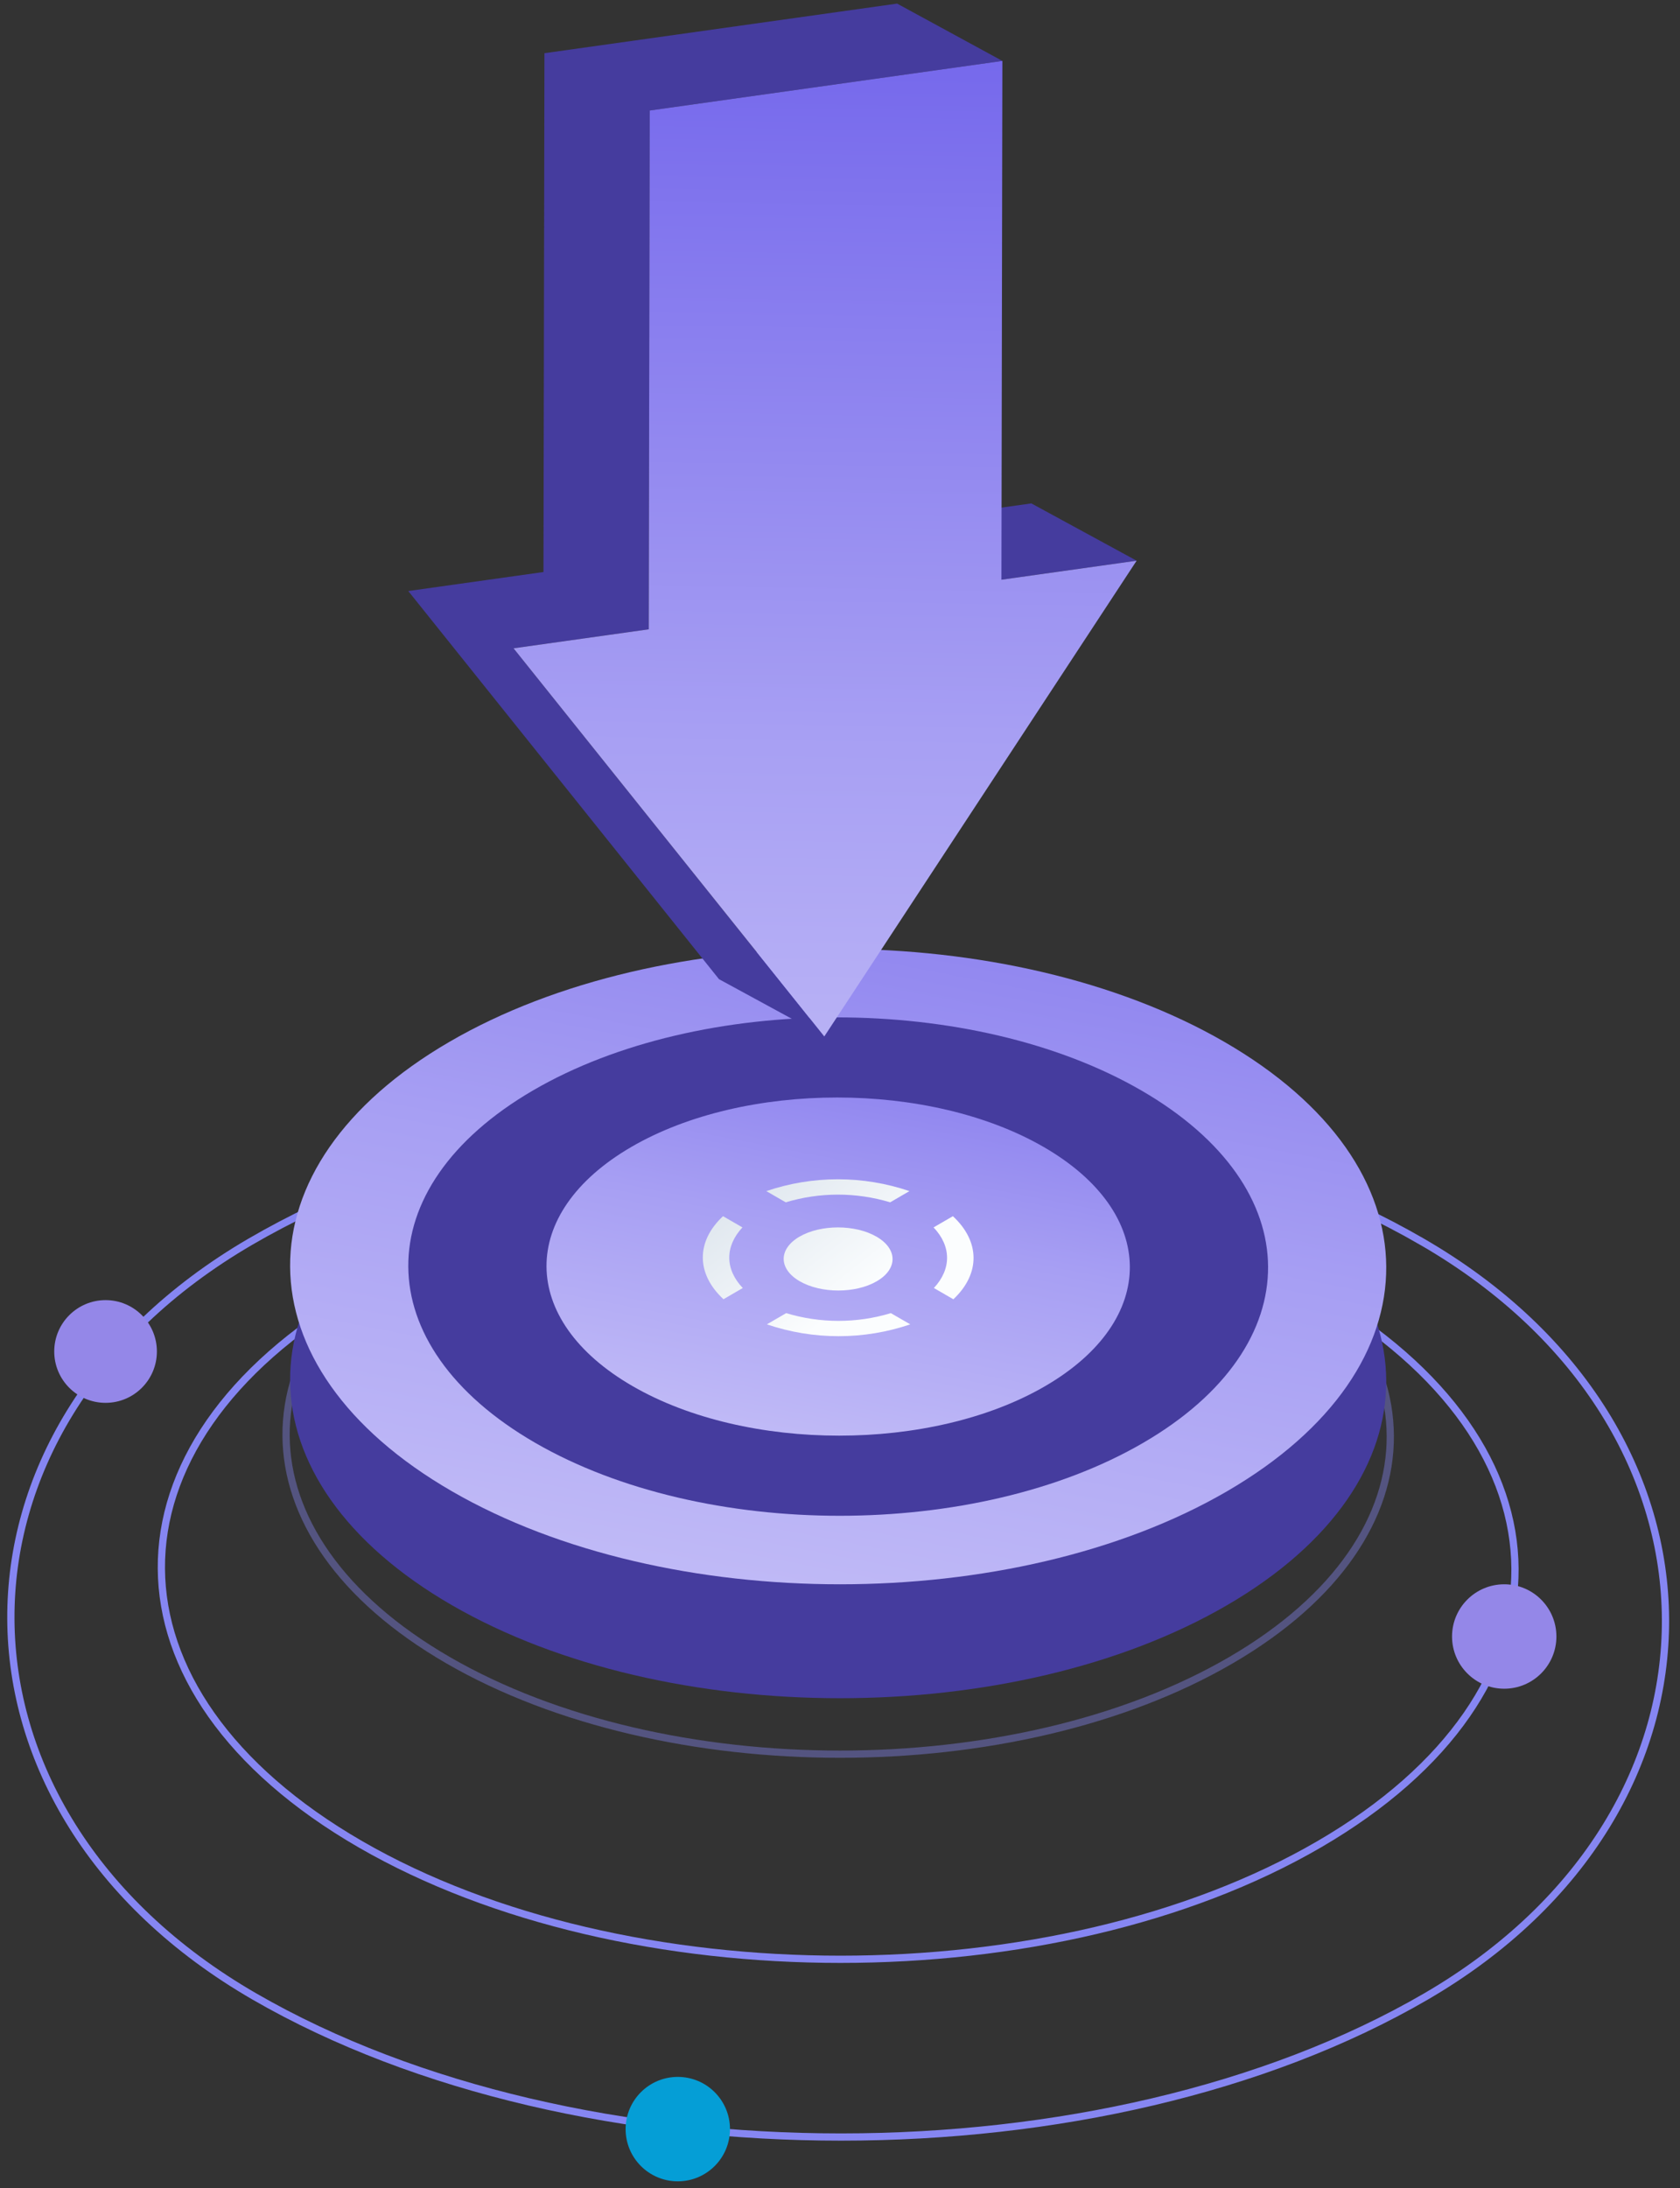 <?xml version="1.0" encoding="UTF-8"?> <svg xmlns="http://www.w3.org/2000/svg" width="116" height="151" viewBox="0 0 116 151" fill="none"><rect x="0" y="0" width="116" height="151" fill="#333333" stroke="none"/><path opacity="0.4" d="M84.796 83.567C92.267 87.885 95.965 93.506 95.996 99.076C96.028 104.644 92.394 110.262 84.975 114.575C77.558 118.887 67.795 121.05 58.005 121.05C48.215 121.05 38.425 118.887 30.956 114.574C23.486 110.261 19.786 104.642 19.752 99.073C19.719 93.504 23.351 87.884 30.769 83.567C38.186 79.251 47.956 77.088 57.75 77.089C67.544 77.09 77.336 79.255 84.796 83.567L84.921 83.351L84.796 83.567Z" stroke="#8686F2" stroke-width="0.5"></path><path d="M90.865 89.206C100.022 94.498 104.568 101.397 104.606 108.242C104.645 115.088 100.178 121.982 91.084 127.268C81.992 132.554 70.028 135.204 58.034 135.204C46.04 135.204 34.044 132.554 24.889 127.268C15.732 121.981 11.184 115.085 11.142 108.24C11.101 101.394 15.566 94.498 24.659 89.206C33.751 83.915 45.723 81.265 57.722 81.267C69.722 81.268 81.72 83.921 90.865 89.206L90.988 88.993L90.865 89.206Z" stroke="#8686F2" stroke-width="0.5"></path><path d="M98.19 85.688C109.362 92.145 114.951 101.953 114.998 111.735C115.046 121.517 109.552 131.321 98.458 137.771C87.344 144.231 72.723 147.469 58.069 147.469C43.415 147.469 28.756 144.231 17.565 137.77C6.393 131.32 0.801 121.515 0.75 111.733C0.7 101.951 6.19 92.144 17.284 85.688C28.398 79.221 43.029 75.983 57.689 75.985C72.349 75.986 87.012 79.227 98.19 85.688L98.315 85.472L98.19 85.688Z" stroke="#8686F2" stroke-width="0.5"></path><path d="M84.548 79.763C99.372 88.33 99.448 102.21 84.725 110.769C70.002 119.328 46.029 119.328 31.204 110.769C16.38 102.21 16.296 88.33 31.019 79.763C45.742 71.196 69.741 71.204 84.548 79.763Z" fill="#453C9E"></path><path d="M84.548 71.901C99.372 80.468 99.448 94.348 84.725 102.907C70.002 111.466 46.029 111.466 31.204 102.907C16.38 94.348 16.296 80.468 31.019 71.901C45.742 63.333 69.741 63.342 84.548 71.901Z" fill="url(#paint0_linear_4211_2424)"></path><path d="M78.797 75.243C90.425 81.963 90.484 92.85 78.936 99.564C67.387 106.277 48.583 106.277 36.955 99.564C25.327 92.85 25.261 81.963 36.809 75.243C48.358 68.523 67.182 68.529 78.797 75.243Z" fill="#453C9E"></path><path d="M72.069 79.152C79.958 83.712 79.999 91.098 72.163 95.653C64.328 100.208 51.57 100.208 43.681 95.653C35.792 91.098 35.747 83.712 43.582 79.152C51.417 74.593 64.189 74.598 72.069 79.152Z" fill="url(#paint1_linear_4211_2424)"></path><path fill-rule="evenodd" clip-rule="evenodd" d="M62.795 82.194L61.464 82.968C59.112 82.259 56.604 82.259 54.252 82.968L52.912 82.194C56.116 81.106 59.59 81.106 62.795 82.194ZM60.52 85.337C61.992 86.188 61.999 87.566 60.537 88.416C59.075 89.266 56.694 89.266 55.222 88.416C53.749 87.566 53.741 86.188 55.203 85.337C56.666 84.486 59.049 84.487 60.52 85.337ZM65.827 89.658C67.696 87.908 67.686 85.672 65.794 83.925L64.46 84.699C65.696 85.997 65.703 87.57 64.483 88.881L65.827 89.658ZM51.263 84.699C50.044 86.01 50.05 87.583 51.286 88.881L49.955 89.655C48.064 87.908 48.05 85.672 49.922 83.925L51.263 84.699ZM52.951 91.389C56.161 92.478 59.641 92.478 62.851 91.389L61.51 90.615C59.153 91.327 56.639 91.327 54.282 90.615L52.951 91.389Z" fill="url(#paint2_linear_4211_2424)"></path><path fill-rule="evenodd" clip-rule="evenodd" d="M37.592 3.671L44.86 7.626L69.212 4.204L61.944 0.249L37.592 3.671ZM44.794 43.426L37.526 39.473L37.592 3.671L44.86 7.626L44.794 43.426ZM61.877 36.049L69.145 40.004L78.481 38.692L71.212 34.738L61.877 36.049ZM49.645 67.569L56.915 71.522L46.187 58.13L46.187 58.13L35.459 44.738L28.19 40.785L35.459 44.738L44.794 43.426L37.526 39.473L28.19 40.785L38.918 54.175L38.919 54.175L49.645 67.569Z" fill="#453C9E"></path><path d="M69.146 40.004L78.481 38.692L67.699 55.106L56.915 71.522L46.187 58.13L35.459 44.738L44.794 43.426L44.86 7.626L69.212 4.204L69.146 40.004Z" fill="url(#paint3_linear_4211_2424)"></path><circle cx="46.8" cy="146.922" r="3.603" fill="#059ED6"></circle><circle cx="103.863" cy="112.929" r="3.603" fill="#9487E8"></circle><circle cx="7.289" cy="93.261" r="3.544" fill="#9487E8"></circle><defs><linearGradient id="paint0_linear_4211_2424" x1="74.379" y1="43.69" x2="57.869" y2="129.09" gradientUnits="userSpaceOnUse"><stop stop-color="#7669EC"></stop><stop offset="0.474" stop-color="#A79FF3"></stop><stop offset="1" stop-color="#D0CBF9"></stop></linearGradient><linearGradient id="paint1_linear_4211_2424" x1="66.657" y1="64.139" x2="57.871" y2="109.587" gradientUnits="userSpaceOnUse"><stop stop-color="#7669EC"></stop><stop offset="0.474" stop-color="#A79FF3"></stop><stop offset="1" stop-color="#D0CBF9"></stop></linearGradient><linearGradient id="paint2_linear_4211_2424" x1="66.225" y1="97.316" x2="52.647" y2="79.907" gradientUnits="userSpaceOnUse"><stop offset="0.476" stop-color="#FBFDFE"></stop><stop offset="1" stop-color="#DDE5ED"></stop></linearGradient><linearGradient id="paint3_linear_4211_2424" x1="57.186" y1="4.204" x2="55.597" y2="101.844" gradientUnits="userSpaceOnUse"><stop stop-color="#7669EC"></stop><stop offset="0.474" stop-color="#A79FF3"></stop><stop offset="1" stop-color="#D0CBF9"></stop></linearGradient></defs></svg> 